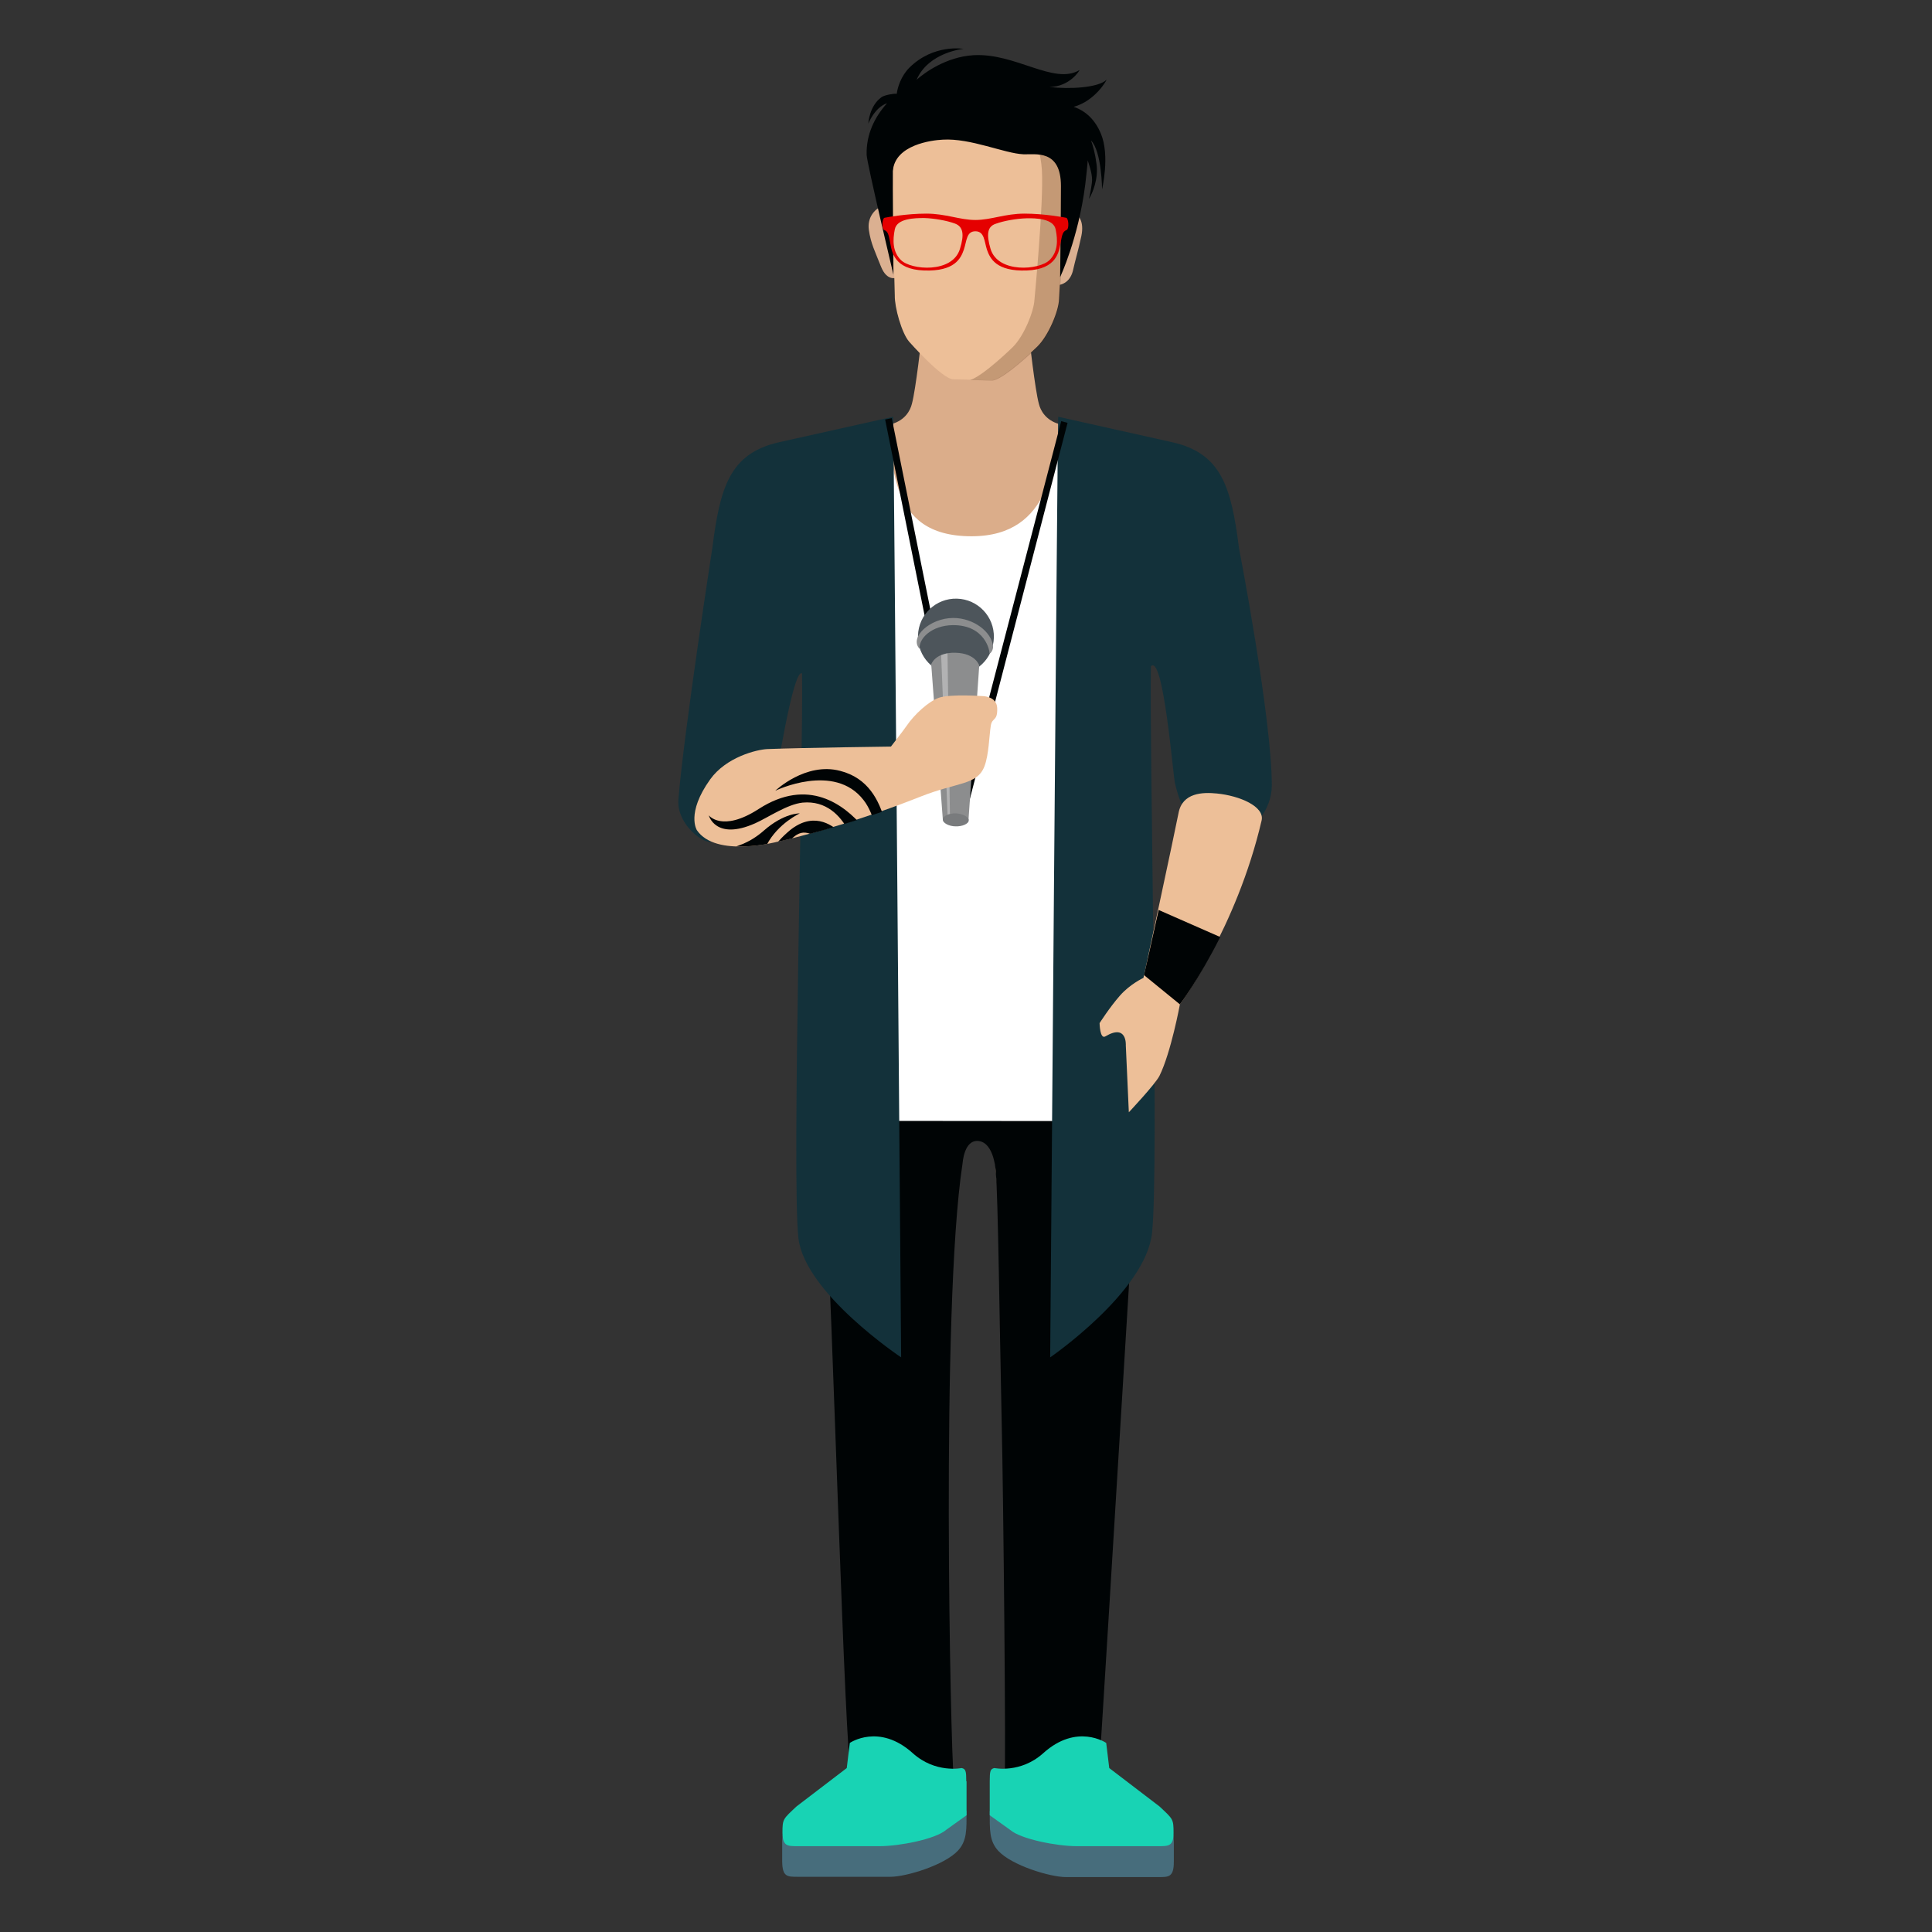 <?xml version="1.0" encoding="utf-8"?>
<!-- Generator: Adobe Illustrator 24.0.1, SVG Export Plug-In . SVG Version: 6.00 Build 0)  -->
<svg version="1.1" id="Layer_1" xmlns="http://www.w3.org/2000/svg" xmlns:xlink="http://www.w3.org/1999/xlink" x="0px" y="0px"
	 viewBox="0 0 70 70" style="enable-background:new 0 0 70 70;" xml:space="preserve">
<rect x="0" y="0" width="70" height="70" fill="#333333" stroke="none"/>
<style type="text/css">
	.st0{fill:#A47790;}
	.st1{fill:#471C1F;}
	.st2{fill:#491F21;}
	.st3{fill:#391517;}
	.st4{fill:#431A1C;}
	.st5{fill:#C86634;}
	.st6{fill:#B28773;}
	.st7{fill:#664343;}
	.st8{fill:#FDFDFD;}
	.st9{fill:#83605E;}
	.st10{fill:#D6CFBC;}
	.st11{fill:#E2E2E2;}
	.st12{fill:#6A405F;}
	.st13{fill:#F6D7CA;}
	.st14{fill:#DE5234;}
	.st15{fill:#DE7750;}
	.st16{fill:#E28058;}
	.st17{fill:#B34A3D;}
	.st18{fill:#EDEB79;}
	.st19{fill:#EF6931;}
	.st20{fill:#713434;}
	.st21{fill:#AE4938;}
	.st22{fill:#D67D74;}
	.st23{fill:#B2584F;}
	.st24{fill:#200C21;}
	.st25{fill:#331535;}
	.st26{fill:#2B374C;}
	.st27{fill:#152844;}
	.st28{fill:#DFEFF4;}
	.st29{fill:#CAE8EF;}
	.st30{fill:#BDDFEF;}
	.st31{fill:#130614;}
	.st32{fill:#223756;}
	.st33{fill:#1C324C;}
	.st34{fill:#192C44;}
	.st35{fill:#132438;}
	.st36{fill:#FED2FF;}
	.st37{fill:#EFC0F2;}
	.st38{fill:#61937A;}
	.st39{fill:#4C7A65;}
	.st40{fill:#FDBC70;}
	.st41{fill:#FDC277;}
	.st42{fill:#F9B973;}
	.st43{fill:#FDB564;}
	.st44{fill:#FDAE58;}
	.st45{fill:#FDD18A;}
	.st46{fill:#FDC97B;}
	.st47{fill:#F45D5D;}
	.st48{fill:#E55151;}
	.st49{fill:#D84848;}
	.st50{fill:#FDE59C;}
	.st51{fill:#FDD27E;}
	.st52{fill:#232121;}
	.st53{fill:#EFC7BF;}
	.st54{fill:#260500;}
	.st55{fill:#FFFFFF;}
	.st56{fill:#D8D8D8;}
	.st57{fill:#AF2900;}
	.st58{fill:#E8A56D;}
	.st59{fill:#D8D6D6;}
	.st60{fill:#700B00;}
	.st61{fill:#B5A8A7;}
	.st62{fill:url(#SVGID_1_);}
	.st63{fill:#DBAD8A;}
	.st64{enable-background:new    ;}
	.st65{clip-path:url(#SVGID_3_);enable-background:new    ;}
	.st66{fill:#D4CA96;}
	.st67{opacity:0.23;fill:#3A1903;}
	.st68{fill:#DBB091;}
	.st69{fill:#EDBF98;}
	.st70{fill:#000405;}
	.st71{fill:#13313A;}
	.st72{fill:#476D7C;}
	.st73{fill:#18D3B4;}
	.st74{fill:#E50000;}
	.st75{fill:#4D555B;}
	.st76{fill:#8C8D8E;}
	.st77{opacity:0.53;fill:#D3D3D3;}
	.st78{fill:#797B7D;}
	.st79{clip-path:url(#SVGID_5_);}
	.st80{fill:#720000;}
	.st81{fill:url(#SVGID_6_);}
	.st82{fill:#A80000;}
	.st83{fill:#5E1C17;}
	.st84{fill:#CE7F3E;}
	.st85{fill:#395059;}
	.st86{fill:#566C77;}
	.st87{fill:#565223;}
	.st88{fill:#DBAC89;}
	.st89{fill:#E52D1A;}
	.st90{fill:#60602B;}
	.st91{fill:#EF4433;}
	.st92{fill:#2D1703;}
	.st93{fill:#AF7C14;}
	.st94{fill:#A0A0A0;}
	.st95{fill:#DDAB1D;}
	.st96{fill:#7C5A18;}
	.st97{fill:#997013;}
	.st98{fill:#7A5710;}
	.st99{fill:#632006;}
	.st100{fill:#C69418;}
	.st101{fill:#93340A;}
	.st102{fill:#CECECE;}
	.st103{fill:#2C4954;}
	.st104{fill:#000202;}
	.st105{fill:#999C9D;}
	.st106{clip-path:url(#SVGID_8_);enable-background:new    ;}
	.st107{fill:#A1A4A5;}
	.st108{clip-path:url(#SVGID_10_);enable-background:new    ;}
	.st109{fill:#C2C5C5;}
	.st110{fill:#949696;}
	.st111{clip-path:url(#SVGID_12_);enable-background:new    ;}
	.st112{fill:#848586;}
	.st113{clip-path:url(#SVGID_14_);enable-background:new    ;}
	.st114{fill:#7D878A;}
	.st115{fill:#C02D39;}
	.st116{fill:#A52828;}
	.st117{fill:#FF9212;}
	.st118{fill:#5B1F35;}
	.st119{fill:#421425;}
	.st120{fill:#FF6962;}
	.st121{fill:#ED751B;}
	.st122{fill:#E1631F;}
	.st123{fill:#FFB757;}
	.st124{fill:#9C335C;}
	.st125{fill:#FA4D4F;}
	.st126{fill:#00A7B6;}
	.st127{fill:#0095AA;}
	.st128{fill:#FD7274;}
	.st129{fill:#FF8781;}
	.st130{fill:#7F4F5F;}
	.st131{fill:#DC3838;}
	.st132{fill:#E76262;}
	.st133{fill:#DE4943;}
	.st134{fill:#351234;}
	.st135{fill:#5D73BA;}
	.st136{fill:#ECB6EF;}
	.st137{fill:#FFEC8F;}
	.st138{fill:#FDBA4C;}
	.st139{fill:#937BC6;}
	.st140{fill:#7761B5;}
	.st141{fill:#6654A8;}
	.st142{fill:#5A4C9E;}
	.st143{fill:#F4D9D9;}
	.st144{fill:#EA4747;}
	.st145{fill:#D33939;}
	.st146{fill:#FCE6E6;}
	.st147{fill:#FFF5F5;}
	.st148{fill:#F76F6F;}
</style>
<g>
	<path class="st63" d="M41.67,22.21c0.32,1.62,0.86,4.47,1.07,5.88h3.08c-0.28-2.83-1.15-8.04-1.15-8.04
		c-0.28-2.2-0.63-3.43-2.43-3.83l-0.54-0.12c0,0,0,0,0,0c-0.56-0.16-3.18-0.69-3.34-0.74c-0.47-0.14-0.66-0.48-0.72-0.73
		c-0.14-0.51-0.35-2.4-0.35-2.4l-1.9-0.02v0h-0.02h-0.03h-0.03h-0.02v0l-1.9,0.02c0,0-0.21,1.89-0.35,2.4
		c-0.06,0.25-0.25,0.59-0.72,0.73c-0.17,0.05-2.78,0.59-3.34,0.74c-0.01,0-0.01,0.01-0.02,0.02l-0.53,0.1
		c-1.9,0.37-2.15,1.63-2.43,3.83c0,0-0.87,5.21-1.15,8.04h3.08c0.21-1.41,0.76-4.28,1.07-5.89c0.48,2.23,1.15,5.4,1.17,5.76
		c0.06,0.94,0.08,3.57-0.15,5.14c-0.11,0.75-0.69,4.38-0.02,10.44c0.59,3.7,0.87,5.57,0.63,8.52c-0.06,0.77,0.01,1.34,0.04,3.07
		c0.03,1.69,0.76,4.29,1.03,5.9c0.27,1.61,0.08,2.72-0.42,3.68c-0.42,0.8-0.58,1.67-0.58,1.67s-0.16,0.67,0.62,0.67
		c0.42,0,2.33,0,2.98,0c0.67,0,0.47-1.3,0.41-1.54c-0.2-0.74-0.32-2.78-0.32-2.78s-0.54-7.8-0.47-10.75
		c0.08-3.5-0.16-13.47-0.16-13.47s1.27-0.75,1.36-0.88c0.07-0.1,0.15-0.14,0.21-0.16c0.06,0.02,0.14,0.06,0.21,0.16
		c0.09,0.13,0.1,0.39,0.1,0.39s1.05,9.88,1.13,13.38c0.07,2.95,0.21,11.52,0.21,11.52s-0.23,1.43-0.42,2.17
		c-0.06,0.24-0.14,1.9,0.53,1.9c0.65,0,1.83,0.07,2.25,0.07c0.78,0,0.62-0.67,0.62-0.67s-0.16-0.87-0.58-1.67
		c-0.5-0.96-0.69-2.08-0.42-3.68c0.27-1.61,1-4.21,1.03-5.9c0.03-1.73,0.1-2.3,0.04-3.07c-0.24-2.94,0.04-4.81,0.63-8.52
		c0.67-6.06,0.09-9.42,0-10.17c-0.15-1.34-0.24-4.58-0.15-5.49C40.55,27.51,41.2,24.41,41.67,22.21z"/>
	<g class="st64">
		<defs>
			<path id="SVGID_2_" class="st64" d="M52.6,28.29L52.6,28.29L52.6,28.29C52.5,28.35,52.5,28.35,52.6,28.29
				C52.71,28.23,52.71,28.23,52.6,28.29z"/>
		</defs>
		<clipPath id="SVGID_1_">
			<use xlink:href="#SVGID_2_"  style="overflow:visible;"/>
		</clipPath>
		<g style="clip-path:url(#SVGID_1_);enable-background:new    ;">
			<path class="st66" d="M52.6,28.29L52.6,28.29L52.6,28.29C52.5,28.35,52.5,28.35,52.6,28.29C52.71,28.23,52.71,28.23,52.6,28.29
				L52.6,28.29z"/>
		</g>
	</g>
	<path class="st67" d="M40.52,27.88c0.02-0.26,0.79-4,1.15-5.7c-0.15-0.78-0.49-1.47-0.54-1.21c-0.47,2.2-1.42,6.54-1.46,6.91
		c-0.09,0.91,0,4.15,0.15,5.49c0.09,0.75,0.67,4.11,0,10.17c-0.59,3.7-0.87,5.57-0.63,8.52c0.06,0.77-0.01,1.34-0.04,3.07
		c-0.03,1.69-0.76,4.29-1.03,5.9c-0.27,1.61-0.08,2.72,0.42,3.68c0.42,0.8,0.58,1.67,0.58,1.67s0.16,0.67-0.62,0.67
		c0.38,0,0.7,0,0.85,0c0.78,0,0.62-0.67,0.62-0.67s-0.16-0.87-0.58-1.67c-0.5-0.96-0.69-2.08-0.42-3.68c0.27-1.61,1-4.21,1.03-5.9
		c0.03-1.73,0.1-2.3,0.04-3.07c-0.24-2.94,0.04-4.81,0.63-8.52c0.67-6.06,0.09-9.42,0-10.17C40.52,32.03,40.43,28.79,40.52,27.88z"
		/>
	<path class="st68" d="M38.51,7.59l0.23,0.02c0.35,0.11,0.55,0.41,0.44,0.94c-0.1,0.48-0.24,0.95-0.29,1.19
		c-0.17,0.85-1,0.55-1,0.55L38.51,7.59z"/>
	<path class="st68" d="M32.38,7.38l-0.23,0.01c-0.07,0.02-0.14,0.04-0.2,0.07c-0.28,0.14-0.53,0.43-0.47,0.87
		c0.07,0.49,0.22,0.77,0.44,1.33c0.22,0.55,0.56,0.4,0.56,0.4L32.38,7.38z"/>
	<path class="st69" d="M36.61,3.71c-0.41-0.11-1.9-0.21-2.7,0.08c-1.52,0.56-1.6,2.7-1.6,2.7l0.11,4.22
		c-0.01,0.42,0.25,1.36,0.52,1.67c0,0,1.19,1.35,1.59,1.36l0.7,0.02l0.68,0.02c0.4,0.01,1.67-1.22,1.67-1.22
		c0.41-0.4,0.78-1.3,0.79-1.72l0.26-4.62C38.64,6.24,38.72,4.26,36.61,3.71z"/>
	<path class="st67" d="M36.61,3.71c0,0-0.01,0-0.01,0c0.46,0.44,1.07,1.24,1.15,2.45c0.07,1.17-0.27,4.7-0.27,4.7
		c-0.02,0.42-0.38,1.32-0.79,1.72c0,0-1.05,1.03-1.54,1.19l0.1,0l0.68,0.02c0.4,0.01,1.67-1.22,1.67-1.22
		c0.41-0.4,0.78-1.3,0.79-1.72l0.26-4.62C38.64,6.24,38.72,4.26,36.61,3.71z"/>
	<path class="st70" d="M29.91,43.28c0.25,4.1,0.7,20.39,0.93,21.05h3.71c-0.1-0.81-0.47-16.96,0.32-22.14
		c0.01-0.05,0.05-0.9,0.58-0.85c0.58,0.06,0.63,1.1,0.63,1.16c0.08,0.73,0.14,5.71,0.21,8.88c0.07,2.95,0.16,12.84,0.11,12.94h3.41
		c0.03-0.37,0.55-8.78,1.24-20.13c0.39-6.34-0.3-10.29-0.39-11.05c0-0.01,0-0.03,0-0.05H29.99C29.83,34.2,29.46,37.6,29.91,43.28z"
		/>
	<path class="st70" d="M39.89,4.85c-0.21-0.51-0.55-0.83-0.99-0.98c0.79-0.21,1.22-1,1.19-0.98c-0.29,0.29-1.35,0.35-2.07,0.26
		c0.75,0,1.12-0.63,1.09-0.61c-0.92,0.55-2.32-0.63-3.84-0.54c-1,0.06-1.79,0.65-2.06,0.89c0.43-1,1.7-1.12,1.7-1.12
		s-1.08-0.19-1.96,0.68c-0.3,0.3-0.43,0.71-0.46,0.95c0,0,0,0-0.01,0c-0.06-0.02-0.43,0.04-0.54,0.12
		c-0.45,0.32-0.48,0.96-0.48,0.96s0.23-0.59,0.68-0.74c-0.45,0.5-0.76,1.13-0.74,1.87c0.01,0.3,0.97,4.34,0.97,4.34
		s-0.03-3.57-0.02-3.76c0.08-0.94,1.39-1.11,1.81-1.13c1.01-0.06,2.23,0.5,2.92,0.53c0.42,0.02,1.36-0.2,1.36,1.15
		c0,1.07-0.03,3.3-0.03,3.3s0.66-1.39,0.91-3.35c0.03-0.26,0.08-0.69,0.09-0.88c0.07,0.23,0.19,0.55,0.15,0.82
		c-0.04,0.31-0.08,0.48-0.11,0.58C39.59,7,39.8,6.47,39.73,5.95c-0.05-0.39-0.13-0.67-0.2-0.86c0.39,0.4,0.4,1.77,0.4,1.77
		S40.22,5.64,39.89,4.85z"/>
	<path class="st55" d="M44.67,19.84c-0.28-2.2-0.63-3.43-2.43-3.83L41.7,15.9c0,0,0,0,0,0c-0.48-0.13-2.41-0.54-3.1-0.69
		c-0.45,1.39-0.44,4.22-3.4,4.22c-3.17,0-2.71-2.82-3.16-4.21c-0.73,0.16-2.59,0.55-3.06,0.68c-0.01,0-0.01,0.01-0.02,0.02
		l-0.53,0.1c-1.9,0.37-2.15,1.63-2.43,3.83c0,0-1.08,6.43-1.22,8.88c-0.12,2.18,2.93,2.46,3.17-1.64c0.04-0.77,0.66-3.12,1.05-5.1
		c0.48,2.23,0.53,16.64,0.55,18.62L41,40.62c0.1-1.7,0.2-16.42,0.66-18.62C41.89,23.13,44.67,19.84,44.67,19.84z"/>
	<path class="st71" d="M46.08,28.46c0-2.45-1.19-8.61-1.19-8.61c-0.28-2.2-0.63-3.43-2.43-3.83c0,0-3.44-0.77-4.12-0.92
		c-0.02,0.07-0.29,34.08-0.29,34.08s3.45-2.37,3.69-4.5c0.26-2.36-0.1-17.57-0.04-20.54c0.45-0.46,0.8,3.94,0.87,4.23
		C43.38,31.84,46.08,30.2,46.08,28.46z"/>
	<path class="st71" d="M24.58,28.96c0.2-2.45,1.23-9.11,1.23-9.11c0.28-2.2,0.63-3.43,2.43-3.83c0,0,3.44-0.77,4.12-0.92
		c0.02,0.07,0.29,34.08,0.29,34.08s-3.48-2.32-3.72-4.31c-0.25-2.11,0.18-17.49,0.13-20.47c-0.32-0.21-0.94,3.78-1,4.07
		c-0.11,0.48-1.92,0.83-2.13,1.89C25.82,30.86,24.49,29.98,24.58,28.96z"/>
	<g>
		<path class="st72" d="M31.24,64.06l-2.23,1.42c-0.27,0.34-0.67,0.61-0.67,1.25c0,0.22,0,0.37,0,0.72C28.35,68,28.52,68,28.9,68
			h3.36c0.57,0,1.96-0.42,2.45-0.95c0.33-0.36,0.31-0.76,0.31-1.44l-1.16-0.69L31.24,64.06z"/>
		<path class="st73" d="M35.01,64.54c0-0.37-0.02-0.45-0.17-0.48v0c0,0-0.95,0.2-1.77-0.54c-1.22-1.1-2.28-0.37-2.28-0.37
			l-0.11,0.91l-1.82,1.39c-0.49,0.46-0.51,0.45-0.51,0.96c0.01,0.48,0.18,0.48,0.54,0.48h2.99c0.69,0,2.01-0.25,2.4-0.59l0.74-0.53
			V64.54z"/>
	</g>
	<g>
		<path class="st72" d="M39.63,64.06l2.23,1.42c0.27,0.34,0.67,0.61,0.67,1.25c0,0.22,0,0.37,0,0.72c0,0.56-0.18,0.56-0.55,0.56
			h-3.36c-0.57,0-1.96-0.42-2.45-0.95c-0.33-0.36-0.31-0.76-0.31-1.44l1.16-0.69L39.63,64.06z"/>
		<path class="st73" d="M35.86,64.54c0-0.37,0.02-0.45,0.17-0.48v0c0,0,0.95,0.2,1.77-0.54c1.22-1.1,2.28-0.37,2.28-0.37l0.11,0.91
			l1.82,1.39c0.49,0.46,0.51,0.45,0.51,0.96c0,0.48-0.18,0.48-0.54,0.48H39c-0.69,0-2.01-0.25-2.4-0.59l-0.74-0.53V64.54z"/>
	</g>
	<path class="st74" d="M38.63,7.89c-0.11-0.02-0.81-0.15-1.51-0.15c-0.71,0-1.21,0.23-1.78,0.23c-0.57,0-1.07-0.23-1.78-0.23
		c-0.71,0-1.41,0.13-1.51,0.15c-0.09,0.02-0.11,0.4-0.02,0.44c0.14,0.06,0.16,0.14,0.22,0.45c0.06,0.33,0.13,0.98,1.23,1.02
		c1.1,0.04,1.33-0.43,1.44-0.75c0.11-0.32,0.09-0.67,0.42-0.67c0.33,0,0.32,0.36,0.42,0.67c0.11,0.31,0.33,0.79,1.44,0.75
		c1.1-0.04,1.17-0.69,1.23-1.02c0.06-0.31,0.08-0.39,0.22-0.45C38.74,8.29,38.72,7.91,38.63,7.89z M34.78,9.02
		c-0.27,0.89-1.77,0.77-2.14,0.4c-0.3-0.3-0.3-0.71-0.22-1.11c0.08-0.4,0.72-0.41,1.07-0.41c0.35,0.01,0.81,0.09,1.11,0.2
		C34.89,8.21,34.95,8.48,34.78,9.02z M38.03,9.42c-0.37,0.37-1.87,0.49-2.14-0.4c-0.16-0.54-0.11-0.81,0.18-0.91
		c0.3-0.11,0.76-0.19,1.11-0.2c0.35-0.01,1,0.01,1.07,0.41C38.33,8.71,38.33,9.12,38.03,9.42z"/>
	<path class="st69" d="M41.43,35.43c0,0,1.14-5.29,1.27-5.97c0.14-0.75,0.89-0.76,1.39-0.71c0.82,0.08,1.74,0.47,1.62,0.98
		c-0.91,3.9-2.96,6.66-2.96,6.66s-0.32,1.74-0.74,2.59c-0.15,0.3-1.11,1.32-1.11,1.32l-0.11-2.43c0,0,0.05-0.79-0.74-0.32
		c-0.2,0.12-0.21-0.48-0.21-0.48s0.37-0.58,0.74-1C40.95,35.65,41.43,35.43,41.43,35.43z"/>
	<path class="st70" d="M41.98,32.97c-0.27,1.21-0.45,2.03-0.53,2.36l1.3,1.06c0,0,0.7-0.92,1.46-2.44L41.98,32.97z"/>
	<g>
		<polygon class="st70" points="34.97,29.6 32.07,15.2 32.31,15.15 35,28.48 38.45,15.26 38.68,15.32 		"/>
	</g>
	<g>
		<g>
			<path class="st75" d="M36.01,23.1c-0.02,0.76-0.65,1.36-1.41,1.34c-0.76-0.02-1.36-0.65-1.34-1.41c0.02-0.76,0.65-1.36,1.41-1.34
				C35.43,21.71,36.03,22.34,36.01,23.1z"/>
			<path class="st76" d="M34.54,22.39c-0.85,0-1.61,0.71-1.22,1.12c-0.04-0.37,0.43-0.85,1.2-0.86c1.18-0.01,1.35,0.95,1.33,1.03
				c0.07-0.02,0.14-0.16,0.13-0.26C35.93,22.89,35.27,22.39,34.54,22.39z"/>
			<path class="st76" d="M34.62,23.65c-0.74-0.02-0.88,0.42-0.88,0.42l0.42,5.62l0.4,0.01l0.13,0l0.4,0.01l0.39-5.6
				C35.48,24.12,35.36,23.67,34.62,23.65z"/>
			<path class="st77" d="M34.1,23.74l0.24,5.96l0,0l0.08-0.05l-0.09-5.98C34.24,23.69,34.17,23.71,34.1,23.74z"/>
			<path class="st78" d="M35.1,29.72c0,0.13-0.24,0.23-0.48,0.22c-0.23,0-0.47-0.12-0.46-0.25c0-0.13,0.24-0.23,0.48-0.22
				C34.86,29.48,35.1,29.59,35.1,29.72z"/>
		</g>
	</g>
	<path class="st69" d="M25.25,30.08c0,0-0.4-0.61,0.48-1.84c0.58-0.81,1.68-1.08,2.07-1.1c1.32-0.05,4.48-0.09,4.48-0.09
		s0.42-0.54,0.56-0.74c0.29-0.43,0.81-0.9,1.18-1.03c0.41-0.14,1.56-0.06,1.56-0.06s0.53-0.01,0.55,0.43
		c0.02,0.49-0.18,0.34-0.23,0.63c-0.06,0.37-0.07,1.06-0.23,1.48c-0.26,0.69-0.97,0.57-2.31,1.1c-2.92,1.16-5.2,1.64-5.2,1.64
		S25.94,31.09,25.25,30.08z"/>
	<g>
		<defs>
			<path id="SVGID_4_" d="M25.25,30.08c0,0-0.4-0.61,0.48-1.84c0.58-0.81,1.68-1.08,2.07-1.1c1.32-0.05,4.48-0.09,4.48-0.09
				s0.42-0.54,0.56-0.74c0.29-0.43,0.81-0.9,1.18-1.03c0.41-0.14,1.82,0,1.82,0s0.32,0.1-0.03,1.13c-0.31,0.89,0.03,0.93-0.13,1.36
				c-0.26,0.69-0.81,0.53-2.15,1.06c-2.92,1.16-5.36,1.67-5.36,1.67S25.94,31.09,25.25,30.08z"/>
		</defs>
		<clipPath id="SVGID_3_">
			<use xlink:href="#SVGID_4_"  style="overflow:visible;"/>
		</clipPath>
		<g style="clip-path:url(#SVGID_3_);">
			<path class="st70" d="M27.49,29.31c-1.33,0.86-1.81,0.23-1.81,0.23s0.24,0.93,1.68,0.29c0.47-0.21,1.16-0.69,1.72-0.75
				c0.86-0.08,1.37,0.48,1.65,1c0.19-0.04,0.37-0.08,0.54-0.12C30.59,29.16,29.29,28.15,27.49,29.31z"/>
			<path class="st70" d="M32.06,29.74c-0.21-0.74-0.6-1.55-1.62-1.81c-1.25-0.33-2.35,0.72-2.35,0.72s2.14-1.04,3.2,0.34
				c0.2,0.25,0.34,0.63,0.41,0.87C31.82,29.82,31.95,29.78,32.06,29.74z"/>
			<path class="st70" d="M29.19,30.17c0.16,0.02,0.26,0.08,0.33,0.15c0.31-0.05,0.61-0.11,0.9-0.17c-0.28-0.27-1-0.79-1.89,0.01
				c-0.17,0.15-0.29,0.28-0.38,0.39c0.15-0.02,0.3-0.05,0.45-0.07C28.77,30.29,28.96,30.14,29.19,30.17z"/>
			<path class="st70" d="M28.98,29.47c0,0-0.57-0.02-1.3,0.62c-0.51,0.45-1,0.61-1.75,0.78c0.55-0.07,1.19-0.16,1.85-0.26
				C28.19,29.83,28.98,29.47,28.98,29.47z"/>
		</g>
	</g>
</g>
</svg>
